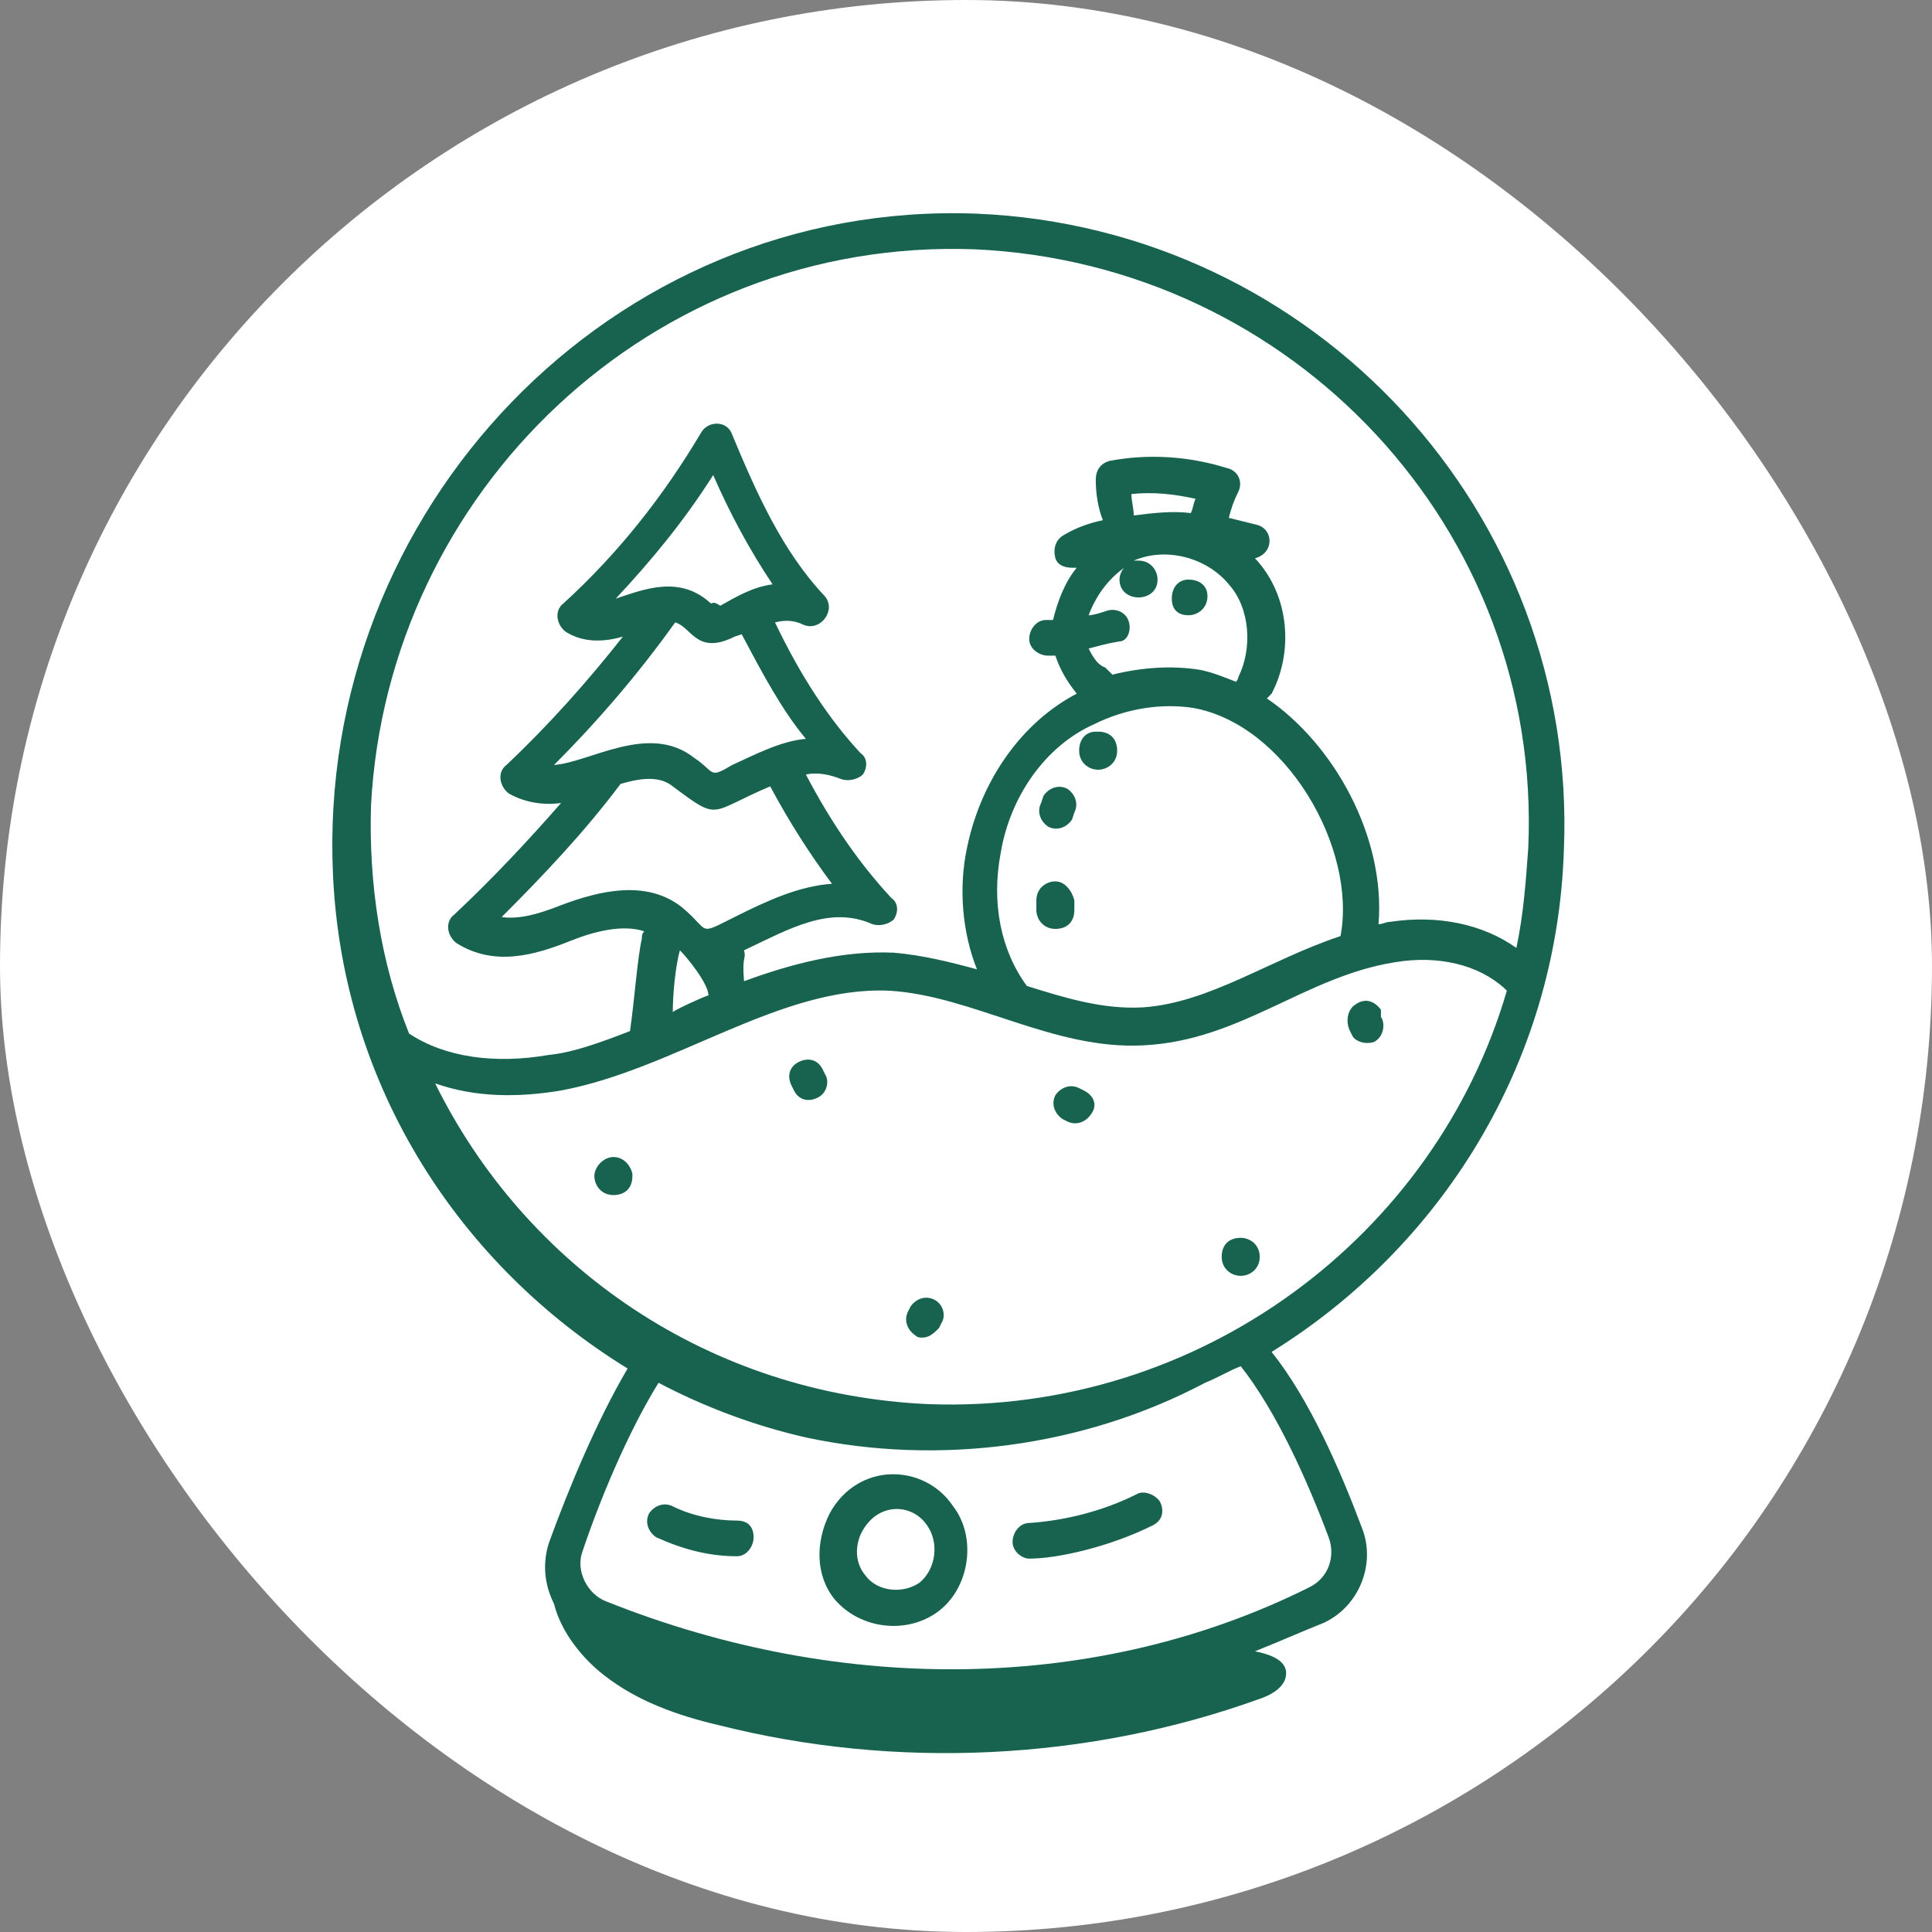 <svg width="55" height="55" viewBox="0 0 55 55" fill="none" xmlns="http://www.w3.org/2000/svg">
<rect x="0" y="0" width="55" height="55" fill="#808080" stroke="none"/>
<g clip-path="url(#clip0_100_401)">
<rect width="55" height="55" rx="27.5" fill="white"/>
<path d="M44.52 24.212C44.926 14.606 37.418 6.489 27.812 6.083C17.394 5.677 9.006 14.539 9.479 24.889C9.75 30.977 13.132 36.05 17.867 38.959C16.988 40.447 16.176 42.409 15.635 43.898C15.432 44.506 15.5 45.115 15.771 45.656C15.973 46.468 16.582 47.212 17.191 47.686C18.138 48.43 19.288 48.836 20.438 49.106C25.512 50.392 30.991 50.121 35.862 48.362C36.267 48.227 36.673 47.956 36.606 47.55C36.538 47.212 36.065 47.077 35.726 47.009C36.403 46.739 37.012 46.468 37.688 46.197C38.703 45.724 39.176 44.506 38.77 43.492C38.162 41.868 37.282 39.839 36.2 38.486C41.003 35.509 44.318 30.3 44.52 24.212ZM26.459 39.974C20.168 39.703 14.959 36.05 12.388 30.842C13.538 31.247 14.756 31.247 15.973 31.044C19.221 30.436 22.197 28.068 25.309 28.203C27.676 28.339 29.976 29.895 32.547 29.759C35.321 29.624 37.147 27.797 39.718 27.392C40.935 27.189 42.085 27.459 42.829 28.136L42.897 28.203C40.867 35.171 34.17 40.245 26.459 39.974ZM20.506 17.244C20.303 17.109 20.303 17.177 20.235 17.177C19.356 16.365 18.341 16.771 17.529 17.042C18.544 15.959 19.491 14.809 20.303 13.524C20.776 14.606 21.318 15.621 21.994 16.636C21.453 16.703 20.979 16.974 20.506 17.244ZM19.221 17.718C19.694 17.853 19.829 18.665 20.912 18.124L21.115 18.056C21.723 19.206 22.265 20.221 22.941 21.033C22.197 21.1 21.453 21.506 20.844 21.777C20.168 22.183 20.37 21.98 19.762 21.574C18.476 20.559 16.785 21.709 15.771 21.777C17.056 20.492 18.206 19.139 19.221 17.718ZM17.665 22.318C18.341 22.115 18.815 22.115 19.153 22.386C20.506 23.4 20.168 23.13 21.926 22.386C22.468 23.4 23.076 24.348 23.685 25.159C22.738 25.227 21.859 25.633 20.912 26.106C19.829 26.648 20.235 26.512 19.423 25.836C18.409 25.024 17.056 25.362 15.973 25.768C15.297 26.039 14.756 26.174 14.282 26.106C15.5 24.889 16.65 23.671 17.665 22.318ZM19.356 27.053C19.559 27.256 20.168 28 20.168 28.339C20.1 28.339 19.221 28.744 19.153 28.812C19.153 28.339 19.221 27.527 19.356 27.053ZM32.209 14.065C32.818 13.998 33.426 14.065 34.035 14.2C33.968 14.336 33.968 14.471 33.9 14.606C33.359 14.539 32.818 14.606 32.276 14.674C32.276 14.471 32.209 14.268 32.209 14.065ZM32.141 17.718C32.073 17.448 31.803 17.312 31.532 17.38C31.329 17.448 31.126 17.515 30.991 17.515C31.194 16.974 31.532 16.5 32.006 16.162C31.938 16.23 31.87 16.365 31.87 16.5C31.87 17.177 32.953 17.177 32.953 16.5C32.953 16.23 32.75 15.959 32.412 15.959H32.276C33.223 15.553 34.373 15.892 34.982 16.636C35.591 17.312 35.659 18.462 35.253 19.274C35.253 19.342 35.185 19.409 35.185 19.409C34.847 19.274 34.509 19.139 34.17 19.071C33.359 18.936 32.479 19.003 31.668 19.206L31.465 19.003C31.262 18.936 31.126 18.733 30.991 18.462C31.262 18.395 31.465 18.327 31.87 18.259C32.073 18.259 32.209 17.989 32.141 17.718ZM31.126 20.627C32.073 20.153 33.088 20.018 33.968 20.153C36.606 20.627 38.635 24.145 38.162 26.648C36.132 27.324 34.441 28.542 32.547 28.677C31.397 28.744 30.315 28.406 29.232 28.068C28.488 27.053 28.218 25.7 28.488 24.28C28.759 22.656 29.773 21.236 31.126 20.627ZM27.744 7.097C36.809 7.503 43.912 15.08 43.506 24.145C43.438 25.092 43.37 26.039 43.168 26.986C42.221 26.309 40.935 26.039 39.582 26.242C39.447 26.242 39.379 26.309 39.244 26.309C39.447 23.806 37.959 21.168 36.065 19.883L36.2 19.747C36.809 18.598 36.741 16.974 35.726 15.892C36.268 15.756 36.267 15.08 35.794 14.944L34.982 14.742C35.05 14.471 35.118 14.268 35.253 13.998C35.388 13.727 35.253 13.389 34.915 13.321C33.832 12.983 32.682 12.915 31.6 13.118C31.329 13.186 31.194 13.389 31.194 13.659C31.194 14.065 31.262 14.471 31.397 14.809C31.059 14.877 30.653 15.012 30.315 15.215C30.044 15.35 29.976 15.621 30.044 15.892C30.112 16.095 30.315 16.162 30.518 16.162H30.653C30.315 16.568 30.112 17.109 29.976 17.65H29.773C29.503 17.65 29.3 17.921 29.3 18.192C29.3 18.462 29.57 18.665 29.841 18.665H30.044C30.179 19.071 30.382 19.409 30.653 19.747C29.097 20.559 27.947 22.183 27.541 24.077C27.27 25.294 27.406 26.58 27.812 27.595C27.068 27.392 26.256 27.189 25.444 27.121C23.956 27.053 22.468 27.459 21.182 27.933C21.115 27.189 21.25 27.324 21.182 27.053C22.468 26.445 23.617 25.768 24.835 26.309C25.038 26.377 25.309 26.309 25.444 26.174C25.579 25.971 25.579 25.7 25.376 25.565C24.497 24.618 23.685 23.468 22.941 22.047C23.279 21.98 23.618 22.047 23.956 22.183C24.159 22.25 24.429 22.183 24.565 22.047C24.7 21.845 24.7 21.574 24.497 21.439C23.617 20.492 22.806 19.274 22.062 17.718C22.332 17.65 22.603 17.65 22.873 17.786C23.347 17.989 23.82 17.38 23.482 16.974C22.265 15.689 21.52 13.998 20.844 12.374C20.709 11.968 20.168 11.968 19.965 12.306C18.882 14.133 17.597 15.756 16.041 17.177C15.771 17.38 15.838 17.786 16.109 17.989C16.65 18.327 17.259 18.259 17.732 18.124C16.718 19.409 15.635 20.627 14.418 21.777C14.147 21.98 14.215 22.386 14.485 22.589C14.959 22.859 15.5 22.927 15.973 22.859C15.026 23.942 14.012 25.024 12.929 26.039C12.659 26.242 12.726 26.648 12.997 26.85C14.079 27.527 15.229 27.189 16.244 26.783C16.921 26.512 17.732 26.309 18.341 26.512C18.273 26.58 18.273 26.648 18.273 26.715C18.138 27.324 18.07 28.406 17.935 29.353C17.056 29.692 16.312 29.962 15.635 30.03C14.079 30.3 12.659 30.098 11.644 29.421C10.832 27.392 10.494 25.159 10.562 22.927C11.035 13.998 18.544 6.759 27.744 7.097ZM37.823 43.762C38.026 44.303 37.823 44.912 37.282 45.183C31.329 48.159 24.023 48.294 17.259 45.589C16.718 45.386 16.379 44.709 16.582 44.168C17.056 42.748 17.867 40.786 18.747 39.365C20.032 40.042 21.453 40.583 22.941 40.921C26.729 41.733 30.856 41.192 34.306 39.365C34.644 39.23 34.982 39.027 35.321 38.892C36.335 40.177 37.215 42.139 37.823 43.762Z" fill="#17634F"/>
<path d="M33.832 17.515C34.103 17.515 34.374 17.312 34.374 16.974C34.374 16.635 34.103 16.5 33.832 16.5C33.562 16.5 33.359 16.703 33.359 17.041C33.359 17.379 33.562 17.515 33.832 17.515ZM30.044 25.091C29.774 25.091 29.503 25.294 29.503 25.632V25.903C29.503 26.174 29.706 26.444 30.044 26.444C30.382 26.444 30.585 26.241 30.585 25.903V25.632C30.518 25.362 30.315 25.091 30.044 25.091ZM29.638 22.859C29.503 23.129 29.638 23.4 29.841 23.535C30.112 23.671 30.382 23.535 30.518 23.332L30.585 23.129C30.721 22.859 30.585 22.588 30.382 22.453C30.112 22.318 29.841 22.453 29.706 22.656L29.638 22.859ZM31.262 21.912C31.532 21.912 31.803 21.709 31.803 21.371C31.803 21.032 31.6 20.829 31.262 20.829H31.194C30.924 20.829 30.721 21.032 30.721 21.371C30.721 21.709 30.991 21.912 31.262 21.912ZM23.618 43.085C23.212 43.897 23.212 44.844 23.753 45.521C24.497 46.4 25.85 46.535 26.73 45.859C27.609 45.182 27.812 43.762 27.135 42.882C26.324 41.665 24.43 41.597 23.618 43.085ZM26.188 45.047C25.715 45.385 24.971 45.318 24.632 44.844C24.294 44.438 24.362 43.897 24.565 43.559C25.038 42.747 25.985 42.815 26.391 43.423C26.73 43.897 26.662 44.641 26.188 45.047ZM20.98 43.288C20.371 43.288 19.694 43.153 19.153 42.882C18.882 42.747 18.612 42.882 18.477 43.085C18.341 43.356 18.477 43.627 18.68 43.762C19.424 44.1 20.168 44.303 20.98 44.303C21.25 44.303 21.453 44.032 21.453 43.762C21.453 43.491 21.318 43.288 20.98 43.288ZM32.344 42.544C31.397 43.018 30.315 43.288 29.3 43.356C29.029 43.356 28.826 43.627 28.826 43.897C28.826 44.168 29.097 44.371 29.3 44.371C30.112 44.371 31.6 44.032 32.818 43.423C33.088 43.288 33.156 43.018 33.021 42.747C32.885 42.544 32.547 42.409 32.344 42.544ZM17.462 32.938C17.191 32.938 16.921 33.209 16.921 33.479C16.921 33.75 17.124 34.021 17.462 34.021C17.8 34.021 18.003 33.818 18.003 33.479V33.412C17.935 33.141 17.732 32.938 17.462 32.938ZM23.415 30.435C23.279 30.165 23.009 30.097 22.738 30.232C22.468 30.368 22.4 30.638 22.535 30.909L22.603 31.044C22.738 31.315 23.009 31.382 23.279 31.247C23.55 31.112 23.618 30.773 23.482 30.571L23.415 30.435ZM26.594 36.997C26.324 36.862 26.053 36.997 25.918 37.2L25.85 37.335C25.715 37.606 25.85 37.877 26.053 38.012C26.121 38.079 26.188 38.079 26.256 38.079C26.459 38.079 26.594 37.944 26.73 37.809L26.797 37.673C26.932 37.471 26.865 37.132 26.594 36.997ZM30.856 31.044L30.721 30.977C30.45 30.841 30.18 30.977 30.044 31.179C29.909 31.45 30.044 31.721 30.247 31.856L30.382 31.924C30.653 32.059 30.924 31.924 31.059 31.721C31.262 31.45 31.127 31.179 30.856 31.044ZM35.321 35.238C34.982 35.238 34.779 35.441 34.779 35.779C34.779 36.118 35.05 36.321 35.321 36.321C35.591 36.321 35.862 36.118 35.862 35.779C35.862 35.441 35.591 35.238 35.321 35.238ZM39.312 28.744C39.109 28.474 38.838 28.406 38.568 28.609C38.365 28.744 38.297 29.082 38.432 29.353L38.5 29.488C38.568 29.623 38.771 29.691 38.906 29.691C38.974 29.691 39.109 29.691 39.176 29.623C39.38 29.488 39.447 29.15 39.312 28.947V28.744Z" fill="#17634F"/>
</g>
<defs>
<clipPath id="clip0_100_401">
<rect width="55" height="55" fill="white"/>
</clipPath>
</defs>
</svg>
